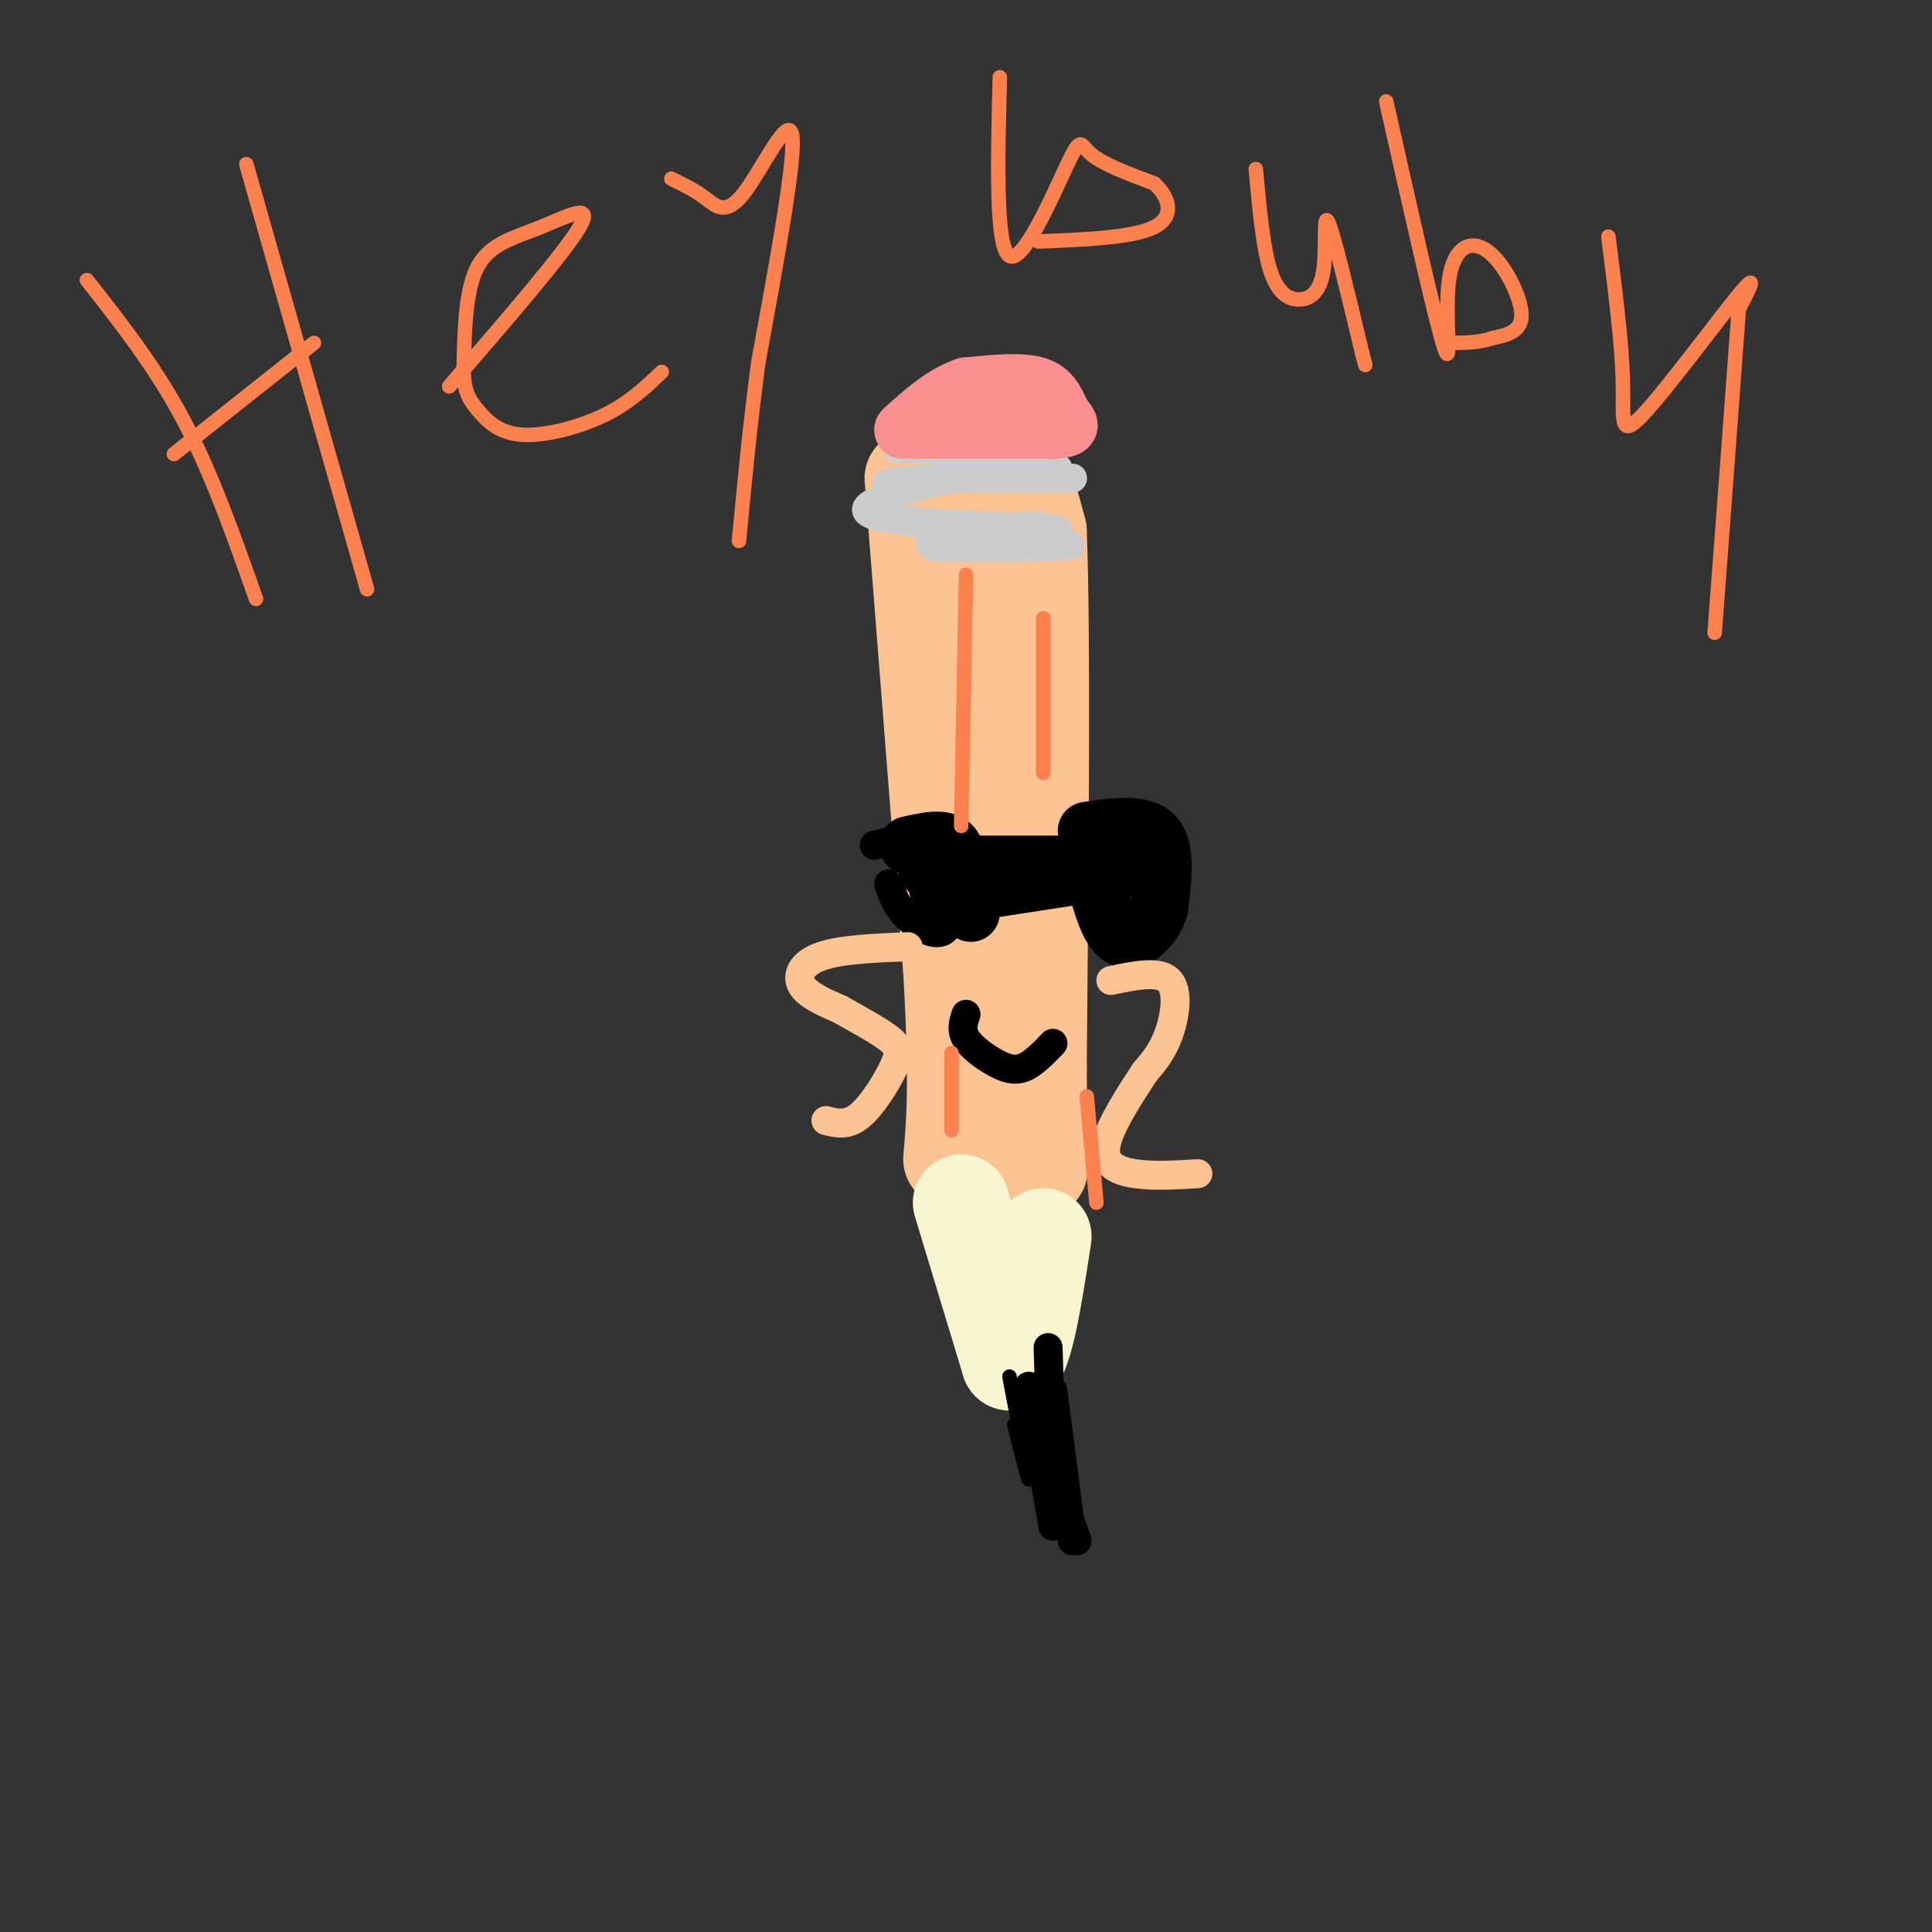 <svg viewBox='0 0 400 400' version='1.1' xmlns='http://www.w3.org/2000/svg' xmlns:xlink='http://www.w3.org/1999/xlink'><rect x="0" y="0" width="400" height="400" fill="#333333" stroke="none"/><g fill='none' stroke='#FCC392' stroke-width='20' stroke-linecap='round' stroke-linejoin='round'><path d='M189,99c0.000,0.000 8.000,102.000 8,102'/><path d='M197,201c1.333,23.500 0.667,31.250 0,39'/><path d='M200,97c3.750,-0.583 7.500,-1.167 10,1c2.500,2.167 3.750,7.083 5,12'/><path d='M215,110c0.833,20.500 0.417,65.750 0,111'/><path d='M215,221c0.133,22.022 0.467,21.578 0,21c-0.467,-0.578 -1.733,-1.289 -3,-2'/><path d='M212,240c-2.000,-22.333 -5.500,-77.167 -9,-132'/><path d='M203,108c-1.500,-22.833 -0.750,-13.917 0,-5'/></g>
<g fill='none' stroke='#F7F5D0' stroke-width='20' stroke-linecap='round' stroke-linejoin='round'><path d='M199,249c0.000,0.000 10.000,33.000 10,33'/><path d='M209,282c2.833,1.167 4.917,-12.417 7,-26'/></g>
<g fill='none' stroke='#000000' stroke-width='3' stroke-linecap='round' stroke-linejoin='round'><path d='M209,285c0.000,0.000 4.000,21.000 4,21'/><path d='M213,306c0.167,1.667 -1.417,-4.667 -3,-11'/><path d='M218,283c0.000,0.000 0.000,30.000 0,30'/></g>
<g fill='none' stroke='#000000' stroke-width='6' stroke-linecap='round' stroke-linejoin='round'><path d='M181,175c5.750,-1.417 11.500,-2.833 14,0c2.500,2.833 1.750,9.917 1,17'/><path d='M196,192c-1.444,2.511 -5.556,0.289 -8,-2c-2.444,-2.289 -3.222,-4.644 -4,-7'/><path d='M217,279c0.000,0.000 1.000,34.000 1,34'/><path d='M218,288c0.000,0.000 4.000,31.000 4,31'/><path d='M213,287c0.000,0.000 5.000,29.000 5,29'/><path d='M212,288c0.000,0.000 11.000,31.000 11,31'/></g>
<g fill='none' stroke='#000000' stroke-width='12' stroke-linecap='round' stroke-linejoin='round'><path d='M188,175c3.667,-0.833 7.333,-1.667 9,0c1.667,1.667 1.333,5.833 1,10'/><path d='M198,185c-0.467,2.000 -2.133,2.000 -3,1c-0.867,-1.000 -0.933,-3.000 -1,-5'/><path d='M192,180c0.000,0.000 9.000,9.000 9,9'/><path d='M225,172c5.750,-0.833 11.500,-1.667 14,1c2.500,2.667 1.750,8.833 1,15'/><path d='M240,188c-1.356,4.333 -5.244,7.667 -8,6c-2.756,-1.667 -4.378,-8.333 -6,-15'/><path d='M199,185c0.000,0.000 39.000,-6.000 39,-6'/><path d='M203,179c0.000,0.000 36.000,0.000 36,0'/></g>
<g fill='none' stroke='#000000' stroke-width='6' stroke-linecap='round' stroke-linejoin='round'><path d='M200,210c-0.536,1.607 -1.071,3.214 0,5c1.071,1.786 3.750,3.750 6,5c2.250,1.250 4.071,1.786 6,1c1.929,-0.786 3.964,-2.893 6,-5'/></g>
<g fill='none' stroke='#FCC392' stroke-width='6' stroke-linecap='round' stroke-linejoin='round'><path d='M188,196c-6.978,0.289 -13.956,0.578 -18,2c-4.044,1.422 -5.156,3.978 -4,6c1.156,2.022 4.578,3.511 8,5'/><path d='M174,209c3.352,1.925 7.734,4.238 10,6c2.266,1.762 2.418,2.974 1,6c-1.418,3.026 -4.405,7.864 -7,10c-2.595,2.136 -4.797,1.568 -7,1'/><path d='M230,203c4.956,-1.044 9.911,-2.089 12,0c2.089,2.089 1.311,7.311 0,11c-1.311,3.689 -3.156,5.844 -5,8'/><path d='M237,222c-2.786,4.274 -7.250,10.958 -8,15c-0.750,4.042 2.214,5.440 6,6c3.786,0.560 8.393,0.280 13,0'/></g>
<g fill='none' stroke='#CCCCCC' stroke-width='6' stroke-linecap='round' stroke-linejoin='round'><path d='M193,99c14.000,0.000 28.000,0.000 29,0c1.000,0.000 -11.000,0.000 -23,0'/><path d='M199,99c2.321,-0.381 19.625,-1.333 16,-1c-3.625,0.333 -28.179,1.952 -31,2c-2.821,0.048 16.089,-1.476 35,-3'/><path d='M219,97c-1.833,-1.369 -23.917,-3.292 -25,-4c-1.083,-0.708 18.833,-0.202 21,0c2.167,0.202 -13.417,0.101 -29,0'/><path d='M186,93c5.548,-0.881 33.917,-3.083 33,-1c-0.917,2.083 -31.119,8.452 -38,12c-6.881,3.548 9.560,4.274 26,5'/><path d='M207,109c6.833,0.531 10.914,-0.641 5,0c-5.914,0.641 -21.823,3.096 -19,4c2.823,0.904 24.378,0.258 28,0c3.622,-0.258 -10.689,-0.129 -25,0'/><path d='M196,113c2.467,-0.622 21.133,-2.178 23,-3c1.867,-0.822 -13.067,-0.911 -28,-1'/></g>
<g fill='none' stroke='#F99090' stroke-width='12' stroke-linecap='round' stroke-linejoin='round'><path d='M190,89c0.000,0.000 28.000,0.000 28,0'/><path d='M218,89c4.905,-0.321 3.167,-1.125 2,-3c-1.167,-1.875 -1.762,-4.821 -5,-6c-3.238,-1.179 -9.119,-0.589 -15,0'/><path d='M200,80c-4.667,1.500 -8.833,5.250 -13,9'/></g>
<g fill='none' stroke='#FC814E' stroke-width='3' stroke-linecap='round' stroke-linejoin='round'><path d='M200,119c0.000,0.000 -1.000,52.000 -1,52'/><path d='M216,128c0.000,0.000 0.000,32.000 0,32'/><path d='M197,218c0.000,0.000 0.000,16.000 0,16'/><path d='M225,227c0.000,0.000 2.000,22.000 2,22'/><path d='M18,58c7.083,9.000 14.167,18.000 20,29c5.833,11.000 10.417,24.000 15,37'/><path d='M36,94c0.000,0.000 29.000,-23.000 29,-23'/><path d='M51,34c0.000,0.000 25.000,88.000 25,88'/><path d='M93,80c11.946,-13.833 23.893,-27.667 27,-33c3.107,-5.333 -2.625,-2.167 -8,0c-5.375,2.167 -10.393,3.333 -13,8c-2.607,4.667 -2.804,12.833 -3,21'/><path d='M96,76c-0.097,4.949 1.159,6.821 3,9c1.841,2.179 4.265,4.663 9,5c4.735,0.337 11.781,-1.475 17,-4c5.219,-2.525 8.609,-5.762 12,-9'/><path d='M139,37c2.393,1.167 4.786,2.333 7,4c2.214,1.667 4.250,3.833 8,-1c3.750,-4.833 9.214,-16.667 10,-12c0.786,4.667 -3.107,25.833 -7,47'/><path d='M157,75c-1.833,14.000 -2.917,25.500 -4,37'/><path d='M207,16c-0.440,17.690 -0.881,35.381 2,37c2.881,1.619 9.083,-12.833 12,-19c2.917,-6.167 2.548,-4.048 5,-2c2.452,2.048 7.726,4.024 13,6'/><path d='M239,38c3.089,2.800 4.311,6.800 0,9c-4.311,2.200 -14.156,2.600 -24,3'/><path d='M260,35c0.743,8.137 1.486,16.274 3,21c1.514,4.726 3.797,6.040 6,6c2.203,-0.040 4.324,-1.434 5,-6c0.676,-4.566 -0.093,-12.305 1,-10c1.093,2.305 4.046,14.652 7,27'/><path d='M282,73c1.167,4.500 0.583,2.250 0,0'/><path d='M287,21c5.136,22.863 10.271,45.726 12,51c1.729,5.274 0.051,-7.040 1,-14c0.949,-6.960 4.525,-8.566 8,-6c3.475,2.566 6.850,9.305 7,13c0.150,3.695 -2.925,4.348 -6,5'/><path d='M309,70c-2.667,1.000 -6.333,1.000 -10,1'/><path d='M333,49c1.411,11.125 2.821,22.250 3,30c0.179,7.750 -0.875,12.125 4,7c4.875,-5.125 15.679,-19.750 20,-25c4.321,-5.250 2.161,-1.125 0,3'/><path d='M360,64c-0.833,11.667 -2.917,39.333 -5,67'/></g>
</svg>